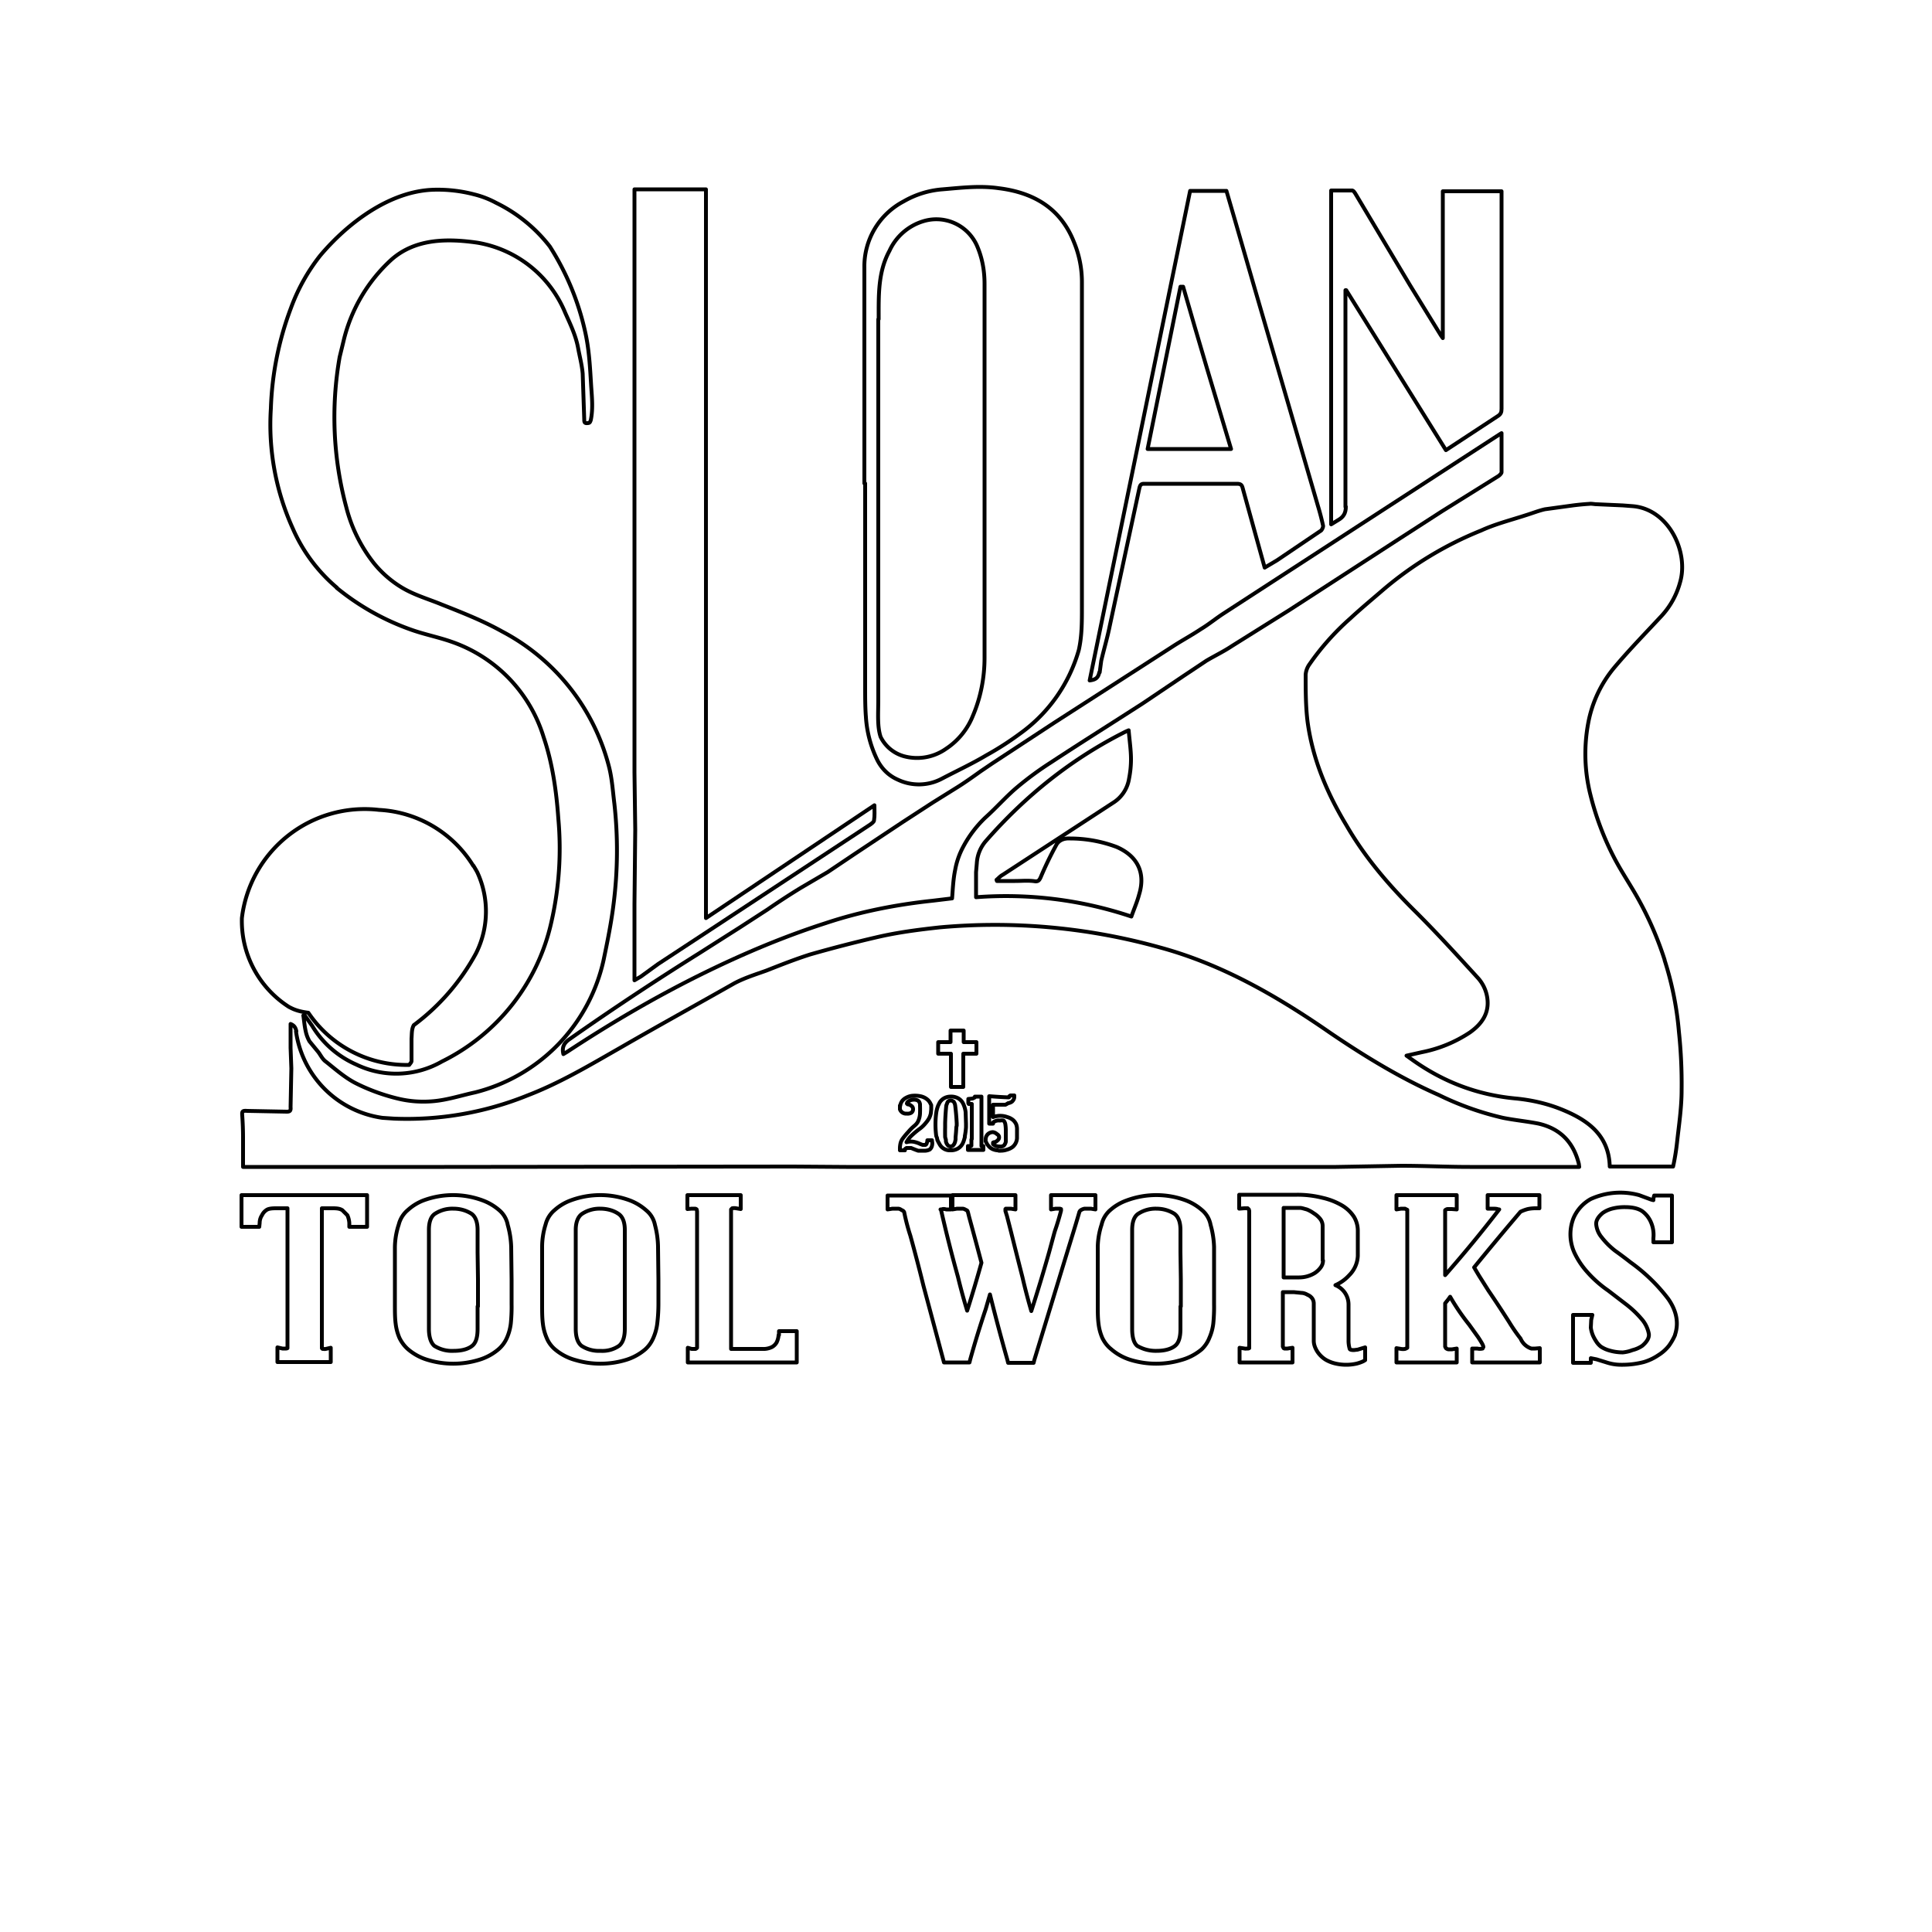 <?xml version="1.0" encoding="UTF-8"?>
<svg data-bbox="-1.875 -2.016 3.728 3.048" xmlns="http://www.w3.org/2000/svg" viewBox="-2.5 -2.5 5 5" height="480" width="480" data-type="ugc">
    <g stroke="#000000">
        <path d="M.982-1.188v-.561h.002l.258.414.134-.088c.008-.005.01-.01.01-.019v-.563h-.152v.38l-.005-.007-.08-.13L1.007-2c-.002-.003-.004-.006-.007-.007H.945v.864l.018-.011c.014-.008.02-.018.02-.035" fill="none" stroke-width=".01" stroke-linecap="round" stroke-linejoin="round"/>
        <path d="M.346-.76.35-.79c.007-.03.016-.06.022-.09l.046-.214.031-.144c.002-.007.004-.01.012-.01h.24c.01 0 .013.003.015.011l.034.123.023.083.032-.019.114-.077c.003-.003.006-.01.005-.013a.647.647 0 0 0-.013-.05l-.164-.564-.05-.173-.023-.079H.58L.32-.739C.336-.741.342-.746.345-.76" fill="none" stroke-width=".01" stroke-linecap="round" stroke-linejoin="round"/>
        <path d="M.556-1.758h.006c.04.14.082.28.124.42H.47l.085-.42" fill="none" stroke-width=".01" stroke-linecap="round" stroke-linejoin="round"/>
        <path d="M-.261-1.249v.528c0 .026 0 .052.002.077a.294.294 0 0 0 .03.112c.012.023.03.04.053.05a.127.127 0 0 0 .114-.003c.038-.02.077-.038.114-.06a.79.79 0 0 0 .09-.058.4.4 0 0 0 .15-.215C.3-.854.3-.89.3-.928v-.844a.271.271 0 0 0-.02-.1c-.035-.09-.106-.13-.196-.141-.049-.007-.097-.001-.145.003a.236.236 0 0 0-.1.031.19.19 0 0 0-.102.172v.558" fill="none" stroke-width=".01" stroke-linecap="round" stroke-linejoin="round"/>
        <path d="M-.226-1.674c0-.062-.002-.122.028-.177a.141.141 0 0 1 .086-.076.115.115 0 0 1 .14.062c.014.032.02.065.02.1v.967c0 .052-.01.103-.03.15a.184.184 0 0 1-.07.086.13.13 0 0 1-.109.019.096.096 0 0 1-.06-.05C-.23-.62-.227-.654-.227-.688v-.986" fill="none" stroke-width=".01" stroke-linecap="round" stroke-linejoin="round"/>
        <path d="m-.858.037.017-.01.044-.032.131-.086.418-.275c.004-.003.01-.007.01-.011.002-.012.001-.024.001-.039l-.436.292V-2.01h-.185v1.509l.002.148-.002.193v.197" fill="none" stroke-width=".01" stroke-linecap="round" stroke-linejoin="round"/>
        <path d="M-1.629-.979a.642.642 0 0 0 .194.109c.034.012.07.019.104.031a.378.378 0 0 1 .238.247c.023.068.033.14.038.211a.854.854 0 0 1-.018.267.53.53 0 0 1-.283.361.238.238 0 0 1-.222.008.25.25 0 0 1-.114-.1l-.02-.028-.003.001c.002.013.003.027.006.04a.09.09 0 0 0 .01.027l.023.028c.006.008.011.019.02.025.025.02.05.042.078.056.034.017.07.03.107.039A.28.28 0 0 0-1.38.35c.037-.003.073-.015.11-.023a.454.454 0 0 0 .332-.342c.01-.048.02-.097.026-.146A1.098 1.098 0 0 0-.91-.42c-.004-.032-.006-.065-.014-.096a.55.55 0 0 0-.277-.35c-.05-.028-.104-.049-.157-.07-.034-.014-.07-.024-.103-.044a.277.277 0 0 1-.071-.062.387.387 0 0 1-.072-.146.898.898 0 0 1-.017-.388l.01-.041a.414.414 0 0 1 .125-.212c.062-.054.144-.054.221-.043a.3.3 0 0 1 .228.182c.013.029.027.058.033.09.004.022.01.044.012.067l.004.118c0 .006 0 .011.008.01.006 0 .007-.002.009-.008.006-.029.003-.058.001-.087-.003-.048-.005-.095-.016-.143a.683.683 0 0 0-.091-.219.394.394 0 0 0-.139-.113.239.239 0 0 0-.057-.022.373.373 0 0 0-.104-.012c-.114.003-.223.086-.294.17a.49.49 0 0 0-.076.136.81.81 0 0 0-.052.26.651.651 0 0 0 .056.309.42.42 0 0 0 .115.155" fill="none" stroke-width=".01" stroke-linecap="round" stroke-linejoin="round"/>
        <path d="m.562-.75.06-.04c.022-.013.045-.024.066-.038L.835-.92l.287-.186.11-.071.146-.091c.003-.002.008-.007.008-.01v-.101l-.005.003-.37.24-.345.224c-.02.013-.038.028-.058.04-.024.016-.05.03-.073.045L.229-.63l-.16.105-.031.021c-.021.015-.042.03-.063.043l-.061.038-.077.05-.125.083-.07.047-.07.041a1.82 1.82 0 0 0-.086.056L-.585-.1l-.107.068a7.467 7.467 0 0 0-.335.222c-.014.01-.019.021-.015.038l.01-.006c.111-.073.225-.14.344-.199.105-.052.213-.098.325-.134.09-.03.183-.048.277-.058l.05-.006c.002-.026.003-.05.008-.074a.2.2 0 0 1 .02-.058.296.296 0 0 1 .058-.077C.079-.41.105-.44.134-.464A.843.843 0 0 1 .22-.527C.299-.579.379-.629.458-.68l.104-.07" fill="none" stroke-width=".01" stroke-linecap="round" stroke-linejoin="round"/>
        <path d="M.38-.422a.09.09 0 0 0 .042-.063.256.256 0 0 0 .005-.05c0-.024-.004-.05-.006-.075l-.007.003c-.14.07-.26.166-.363.284a.096.096 0 0 0-.023.057l-.002.023v.065a1.02 1.02 0 0 1 .402.05c.007-.02.015-.038.02-.057C.465-.24.445-.284.39-.308A.344.344 0 0 0 .27-.33C.254-.331.24-.326.233-.312a.903.903 0 0 0-.04.083c-.003.006-.005.01-.013.01C.162-.222.145-.22.127-.22H.08L.079-.223c.005-.004.01-.01.016-.013L.38-.422" fill="none" stroke-width=".01" stroke-linecap="round" stroke-linejoin="round"/>
        <path d="M1.808-.016a.87.87 0 0 0-.086-.188c-.015-.025-.031-.05-.045-.077a.738.738 0 0 1-.061-.162.434.434 0 0 1-.006-.184.313.313 0 0 1 .07-.148c.038-.045.08-.088.12-.131a.208.208 0 0 0 .048-.087c.023-.078-.029-.189-.122-.197L1.7-1.192l-.067-.003c-.007 0-.014-.002-.02-.001a.66.66 0 0 0-.042.004l-.073.01c-.017.004-.032.01-.048.015-.04.013-.08.023-.117.04a.92.92 0 0 0-.253.153c-.029.025-.058.049-.086.075a.657.657 0 0 0-.105.118.053.053 0 0 0-.01.027c0 .04 0 .082.005.122.013.096.05.184.1.267.049.085.112.158.182.227.054.054.106.111.158.168a.098.098 0 0 1 .025.052c.006.04-.014.068-.045.09a.345.345 0 0 1-.124.051l-.04.009.014.01c.081.058.17.092.27.101.04.004.08.013.117.028.067.027.123.066.125.148h.164a.597.597 0 0 0 .01-.061c.005-.046.012-.091.012-.137A1.272 1.272 0 0 0 1.845.17a.835.835 0 0 0-.037-.185" fill="none" stroke-width=".01" stroke-linecap="round" stroke-linejoin="round"/>
        <path d="M.924.762A.03.03 0 0 1 .918.78a.058.058 0 0 1-.016.015.078.078 0 0 1-.04.011h-.04v-.18h.042c.005 0 .01.002.018.004A.082.082 0 0 1 .9.64a.063.063 0 0 1 .017.015.03.03 0 0 1 .006.019v.088" fill="none" stroke-width=".01" stroke-linecap="round" stroke-linejoin="round"/>
        <path d="m1.012.993-.008.001c-.002 0-.01 0-.011-.003A.075.075 0 0 1 .99.968V.876a.054.054 0 0 0-.034-.05A.107.107 0 0 0 .992.8a.075.075 0 0 0 .022-.05V.685a.07.07 0 0 0-.01-.036.094.094 0 0 0-.032-.03A.177.177 0 0 0 .923.6.265.265 0 0 0 .857.592h-.15v.036L.72.627h.009L.732.63l.001.004v.355A.007.007 0 0 1 .728.99H.726a.01.01 0 0 1-.005 0L.708.988v.038h.137V.988L.832.99H.824L.822.989.82.985V.844h.028l.02.002c.005 0 .011.002.016.005a.027.027 0 0 1 .011.008A.023.023 0 0 1 .9.873V.97c0 .01.004.02.01.029a.07.07 0 0 0 .021.02.09.09 0 0 0 .026.01.123.123 0 0 0 .054 0 .1.1 0 0 0 .017-.006l.005-.003V.987l-.02.006" fill="none" stroke-width=".01" stroke-linecap="round" stroke-linejoin="round"/>
        <path d="M1.471.99h-.008a.046.046 0 0 1-.027-.024L1.435.964a.44.44 0 0 1-.029-.042A3.04 3.04 0 0 0 1.352.84L1.328.802A1.476 1.476 0 0 1 1.315.78a8.331 8.331 0 0 1 .12-.144.103.103 0 0 1 .019-.007.098.098 0 0 1 .02-.002h.01V.593H1.35v.035h.01c.008 0 .014 0 .018.002h.002a3.41 3.41 0 0 1-.14.17V.632a.012.012 0 0 1 .006-.003h.011L1.27.63V.593h-.156V.63l.012-.002h.01l.006.003v.357a.018.018 0 0 1-.006.003.03.03 0 0 1-.01 0L1.114.989v.037h.156V.99l-.012.002h-.01a.013.013 0 0 1-.006-.003L1.24.985V.873l.008-.01a.36.36 0 0 0 .005-.007.557.557 0 0 0 .049.072l.023.032a.3.3 0 0 1 .01.016c.004.007.004.01.004.01L1.337.99a.03.03 0 0 1-.014 0H1.31v.036h.175V.989L1.473.99h-.002" fill="none" stroke-width=".01" stroke-linecap="round" stroke-linejoin="round"/>
        <path d="M1.72.767a1.094 1.094 0 0 0-.04-.03.198.198 0 0 1-.035-.035.061.061 0 0 1-.014-.033c-.001-.01.005-.02.017-.03a.078.078 0 0 1 .024-.011.128.128 0 0 1 .034-.004c.02 0 .036.004.046.012a.07.07 0 0 1 .021.028.082.082 0 0 1 .006.04v.011h.048V.594h-.046l-.002.008v.004a.053.053 0 0 1-.01-.003l-.027-.01a.185.185 0 0 0-.125.01.103.103 0 0 0-.045.05.115.115 0 0 0 .003.09.205.205 0 0 0 .031.047.3.3 0 0 0 .056.05l.043.033c.016.012.03.025.042.039a.081.081 0 0 1 .02.039c.002.01-.004.021-.017.032a.078.078 0 0 1-.025.011A.093.093 0 0 1 1.7 1h-.002a.122.122 0 0 1-.033-.005.077.077 0 0 1-.022-.01A.054.054 0 0 1 1.63.97a.094.094 0 0 1-.008-.015.085.085 0 0 1-.005-.019l.001-.02.003-.013h-.05v.124h.046v-.012l.015.003.029.009c.01.003.022.005.034.005H1.7a.22.22 0 0 0 .054-.007.135.135 0 0 0 .038-.018.107.107 0 0 0 .027-.024.144.144 0 0 0 .016-.028V.954c.01-.03.004-.062-.018-.093A.453.453 0 0 0 1.72.767" fill="none" stroke-width=".01" stroke-linecap="round" stroke-linejoin="round"/>
        <path d="M-1.875.675h.046l.001-.01c0-.007.002-.014.006-.02a.033.033 0 0 1 .011-.013c.005-.004.014-.005.025-.005h.03v.362A.007.007 0 0 1-1.76.99h-.009l-.013-.003v.038h.138V.988l-.013.003a.01.01 0 0 1-.005 0h-.002c-.001 0-.002 0-.003-.002V.627h.029c.01 0 .018.001.024.005l.013.013a.058.058 0 0 1 .005.02v.01h.046V.593h-.325v.082" fill="none" stroke-width=".01" stroke-linecap="round" stroke-linejoin="round"/>
        <path d="M-.485.955A.052.052 0 0 1-.49.974a.032.032 0 0 1-.012.012.05.05 0 0 1-.025.005h-.081V.63l.003-.003a.03.03 0 0 1 .01 0l.012.002V.593h-.138v.036L-.71.628h.007c.002 0 .004 0 .006.002l.001.005v.353A.01.01 0 0 1-.7.991h-.01L-.72.988v.038h.282V.945h-.046v.01" fill="none" stroke-width=".01" stroke-linecap="round" stroke-linejoin="round"/>
        <path d="M-.883.881v.058c0 .021-.005.036-.015.044a.076.076 0 0 1-.048.013.082.082 0 0 1-.049-.013C-1.005.975-1.01.96-1.01.939V.683c0-.02.006-.035.017-.042A.082.082 0 0 1-.947.628c.019 0 .035.005.047.013.011.007.017.021.017.042v.198" fill="none" stroke-width=".01" stroke-linecap="round" stroke-linejoin="round"/>
        <path d="M-.805.67A.065.065 0 0 0-.828.632.138.138 0 0 0-.869.607a.22.22 0 0 0-.155 0 .13.13 0 0 0-.041.025.071.071 0 0 0-.023.037.195.195 0 0 0-.009.058v.149c0 .019 0 .035.002.05a.13.13 0 0 0 .01.037c.004.01.011.02.02.028a.138.138 0 0 0 .055.029.227.227 0 0 0 .128 0A.139.139 0 0 0-.83.992a.083.083 0 0 0 .021-.03.131.131 0 0 0 .01-.037.431.431 0 0 0 .003-.05V.812L-.797.727A.236.236 0 0 0-.805.67" fill="none" stroke-width=".01" stroke-linecap="round" stroke-linejoin="round"/>
        <path d="M-1.264.881v.058c0 .021-.004.036-.014.044s-.026.013-.048.013a.085.085 0 0 1-.05-.013C-1.385.975-1.39.96-1.39.939V.683c0-.02.005-.035.016-.042a.082.082 0 0 1 .047-.013c.019 0 .034.005.047.013.01.007.016.021.016.042v.058l.001.07v.07" fill="none" stroke-width=".01" stroke-linecap="round" stroke-linejoin="round"/>
        <path d="M-1.186.67a.065.065 0 0 0-.022-.038.138.138 0 0 0-.042-.025.22.22 0 0 0-.155 0 .13.13 0 0 0-.04.025.071.071 0 0 0-.023.037.195.195 0 0 0-.01.058v.149c0 .019 0 .035.002.05a.13.13 0 0 0 .01.037c.005.01.012.02.021.028a.139.139 0 0 0 .054.029.227.227 0 0 0 .128 0A.139.139 0 0 0-1.21.992a.083.083 0 0 0 .022-.03.13.13 0 0 0 .01-.037.43.43 0 0 0 .002-.05V.812l-.001-.084A.236.236 0 0 0-1.186.67" fill="none" stroke-width=".01" stroke-linecap="round" stroke-linejoin="round"/>
        <path d="M.22.63.232.628h.011l.003.001v.004A.683.683 0 0 1 .23.686L.228.693.215.741a4.5 4.5 0 0 1-.046.152A1.61 1.61 0 0 1 .146.805a23.034 23.034 0 0 1-.03-.119L.106.647A.653.653 0 0 1 .102.634V.629L.103.628h.013L.128.63V.593h-.163V.63l.012-.002h.014c.003 0 .007.002.01.004.002 0 .003.002.004.005l.003.012A13.688 13.688 0 0 1 .04.768a3.517 3.517 0 0 1-.037.124A1.577 1.577 0 0 1-.021.804a3.688 3.688 0 0 1-.043-.17V.63h-.002.003c.004-.002.008-.001.012 0h.012V.594h-.164V.63L-.19.628h.014c.004 0 .007.002.01.004A.01.01 0 0 1-.16.637a.539.539 0 0 0 .016.061 4.367 4.367 0 0 1 .034.13l.053.198h.066l.002-.008a2.598 2.598 0 0 1 .04-.13L.062.85a5.445 5.445 0 0 0 .045.169l.002.008h.066l.002-.008A252.43 252.43 0 0 0 .256.76L.275.698a3.363 3.363 0 0 0 .018-.06.01.01 0 0 1 .004-.006.027.027 0 0 1 .01-.004h.016L.335.63V.593H.22V.63" fill="none" stroke-width=".01" stroke-linecap="round" stroke-linejoin="round"/>
        <path d="M.555.881v.058C.555.96.551.975.541.983S.515.996.493.996a.094.094 0 0 1-.05-.013C.434.975.43.96.43.939V.683c0-.02.005-.035.016-.042A.082.082 0 0 1 .492.628c.019 0 .034.005.047.013.01.007.016.021.016.042v.058l.001.07v.07" fill="none" stroke-width=".01" stroke-linecap="round" stroke-linejoin="round"/>
        <path d="M.633.67A.065.065 0 0 0 .611.632.138.138 0 0 0 .57.607a.22.22 0 0 0-.155 0 .13.13 0 0 0-.042.025.07.07 0 0 0-.022.037.195.195 0 0 0-.01.058v.149c0 .019 0 .035.002.05a.13.13 0 0 0 .01.037c.005.01.012.02.022.028a.139.139 0 0 0 .053.029.227.227 0 0 0 .128 0A.14.14 0 0 0 .61.992a.083.083 0 0 0 .02-.03.13.13 0 0 0 .01-.037.429.429 0 0 0 .002-.05V.727A.237.237 0 0 0 .633.67" fill="none" stroke-width=".01" stroke-linecap="round" stroke-linejoin="round"/>
        <path d="M-.04.192v.005h-.032v.03h.033v.086h.032V.227h.034v-.03h-.033v-.03H-.04v.025" fill="none" stroke-width=".01" stroke-linecap="round" stroke-linejoin="round"/>
        <path d="M.014.449v.016L.012.466H.005v.01h.04v-.01H.04s0 0 0 0V.338H.023V.34h0a.044.044 0 0 1-.006.003l-.01.001H.006v.011h.001v.002h.008s0 0 0 0v.091" fill="none" stroke-width=".01" stroke-linecap="round" stroke-linejoin="round"/>
        <path d="M.051.448a.02.02 0 0 0 0 .006c.002.003.003.007.006.01a.032.032 0 0 0 .01.009c.004.002.01.004.015.004l.003.001H.09A.052.052 0 0 0 .107.475.042.042 0 0 0 .121.468.032.032 0 0 0 .132.446V.424A.037.037 0 0 0 .13.41.032.032 0 0 0 .121.398.041.041 0 0 0 .107.391a.054.054 0 0 0-.037 0V.359h.016s0 0 0 0h.016s0 0 0 0A.05.05 0 0 0 .109.355a.022.022 0 0 0 .01-.004.022.022 0 0 0 .005-.007.017.017 0 0 0 .001-.007V.335h-.01L.112.337S.113.34.11.34A1.117 1.117 0 0 1 .061.337H.06v.071h.01V.405A.023.023 0 0 1 .088.4a.02.02 0 0 1 .009 0A.01.01 0 0 1 .1.404a.02.02 0 0 1 .002.007.104.104 0 0 1 .001.017v.019a.09.09 0 0 1 0 .008A.02.02 0 0 1 .1.462a.01.01 0 0 1-.004.004.02.02 0 0 1-.01.001A.023.023 0 0 1 .07.461V.457L.072.456h.002A.018.018 0 0 0 .082.451.01.01 0 0 0 .085.447a.01.01 0 0 0 0-.007A.012.012 0 0 0 .08.435.019.019 0 0 0 .07.43a.019.019 0 0 0-.012.004.017.017 0 0 0-.005.006.017.017 0 0 0-.002.007" fill="none" stroke-width=".01" stroke-linecap="round" stroke-linejoin="round"/>
        <path d="M-.074.45a.055.055 0 0 0 .005.01.03.03 0 0 0 .012.013.03.03 0 0 0 .017.004.036.036 0 0 0 .018-.004A.032.032 0 0 0-.009.46.058.058 0 0 0-.005.45l.002-.007V.44A.166.166 0 0 0 0 .417V.408l-.001-.03A.07.07 0 0 0-.008.355.032.032 0 0 0-.021.342.037.037 0 0 0-.04.338a.034.034 0 0 0-.018.005.033.033 0 0 0-.01.01l-.004.008A.083.083 0 0 0-.077.38a.225.225 0 0 0 0 .06l.002.005.001.006" fill="none" stroke-width=".01" stroke-linecap="round" stroke-linejoin="round"/>
        <path d="M-.052.45v.004a.023.023 0 0 0 .005.01.01.01 0 0 0 .007.003.01.01 0 0 0 .007-.003.023.023 0 0 0 .005-.01l.001-.005V.443A.435.435 0 0 0-.025.417l.001-.004V.407A.628.628 0 0 0-.028.361a.023.023 0 0 0-.004-.01C-.034.35-.036.348-.04.348a.01.01 0 0 0-.008.005l-.003.008s0 0 0 0a.605.605 0 0 0-.003.046v.01a.531.531 0 0 0 0 .026l.002.007" fill="none" stroke-width=".01" stroke-linecap="round" stroke-linejoin="round"/>
        <path d="M-.171.361v.01a.017.017 0 0 0 .018.011A.018.018 0 0 0-.142.38.011.011 0 0 0-.137.37.01.01 0 0 0-.14.363s0 0 0 0L-.144.36A.018.018 0 0 0-.151.358L-.153.356l.001-.003A.022.022 0 0 1-.145.348a.025.025 0 0 1 .01-.002.02.02 0 0 1 .01.002.01.01 0 0 1 .004.004.015.015 0 0 1 .002.006v.003a.281.281 0 0 1 0 .02.053.053 0 0 1-.006.023.039.039 0 0 1-.009.01.118.118 0 0 0-.015.015.202.202 0 0 0-.015.018.035.035 0 0 0-.005.01.058.058 0 0 0-.002.017v.003h.013V.474l.001-.001.003-.002h.012a.319.319 0 0 0 .018.007h.009a.08.08 0 0 0 .005 0A.03.03 0 0 0-.094.475a.017.017 0 0 0 .006-.01.025.025 0 0 0 0-.012V.451H-.1v.003L-.102.46a.006.006 0 0 1-.003.003h-.007a.08.08 0 0 1-.01-.004.075.075 0 0 0-.013-.004.042.042 0 0 0-.015 0l-.004.001a.071.071 0 0 1 .01-.014A.213.213 0 0 1-.118.42.085.085 0 0 0-.104.406.066.066 0 0 0-.095.393.048.048 0 0 0-.091.381l.001-.01V.36L-.092.356s0 0 0 0a.03.03 0 0 0-.01-.012.04.04 0 0 0-.016-.007A.07.07 0 0 0-.14.336a.043.043 0 0 0-.015.005.032.032 0 0 0-.01.008A.028.028 0 0 0-.17.36s0 0 0 0v.001" fill="none" stroke-width=".01" stroke-linecap="round" stroke-linejoin="round"/>
        <path d="M-1.734.169a.263.263 0 0 0 .224.224l.03.002a.83.83 0 0 0 .345-.06c.086-.033.164-.08.243-.125C-.795.154-.697.1-.6.045c.026-.014.055-.023.083-.033.038-.015.076-.03.114-.042a3.54 3.54 0 0 1 .17-.044c.055-.013.11-.02.165-.026a1.59 1.59 0 0 1 .57.052c.162.044.305.127.442.222.09.061.182.117.28.16a.764.764 0 0 0 .166.059c.03.006.062.009.092.015.056.013.09.048.104.104l.001.008h-.283c-.06 0-.119-.003-.178-.003L.958.52H-.31L-.447.519-1.35.52h-.521V.443a.83.83 0 0 0-.002-.055c-.001-.012 0-.014.013-.013l.102.002c.008 0 .011-.002.01-.012l.002-.1-.002-.053V.15c.01.004.013.01.015.019" fill="none" stroke-width=".01" stroke-linecap="round" stroke-linejoin="round"/>
        <path d="M-1.275-.259a.305.305 0 0 0-.244-.145.32.32 0 0 0-.355.28.264.264 0 0 0 .122.23l.006.003s0 0 0 0c.014.007.029.01.044.012a.307.307 0 0 0 .261.135c.002-.003.006-.007.006-.01V.188c.001-.012 0-.025.006-.035a.569.569 0 0 0 .161-.186.241.241 0 0 0 .003-.21.328.328 0 0 0-.01-.017" fill="none" stroke-width=".01" stroke-linecap="round" stroke-linejoin="round"/>
    </g>
</svg>
